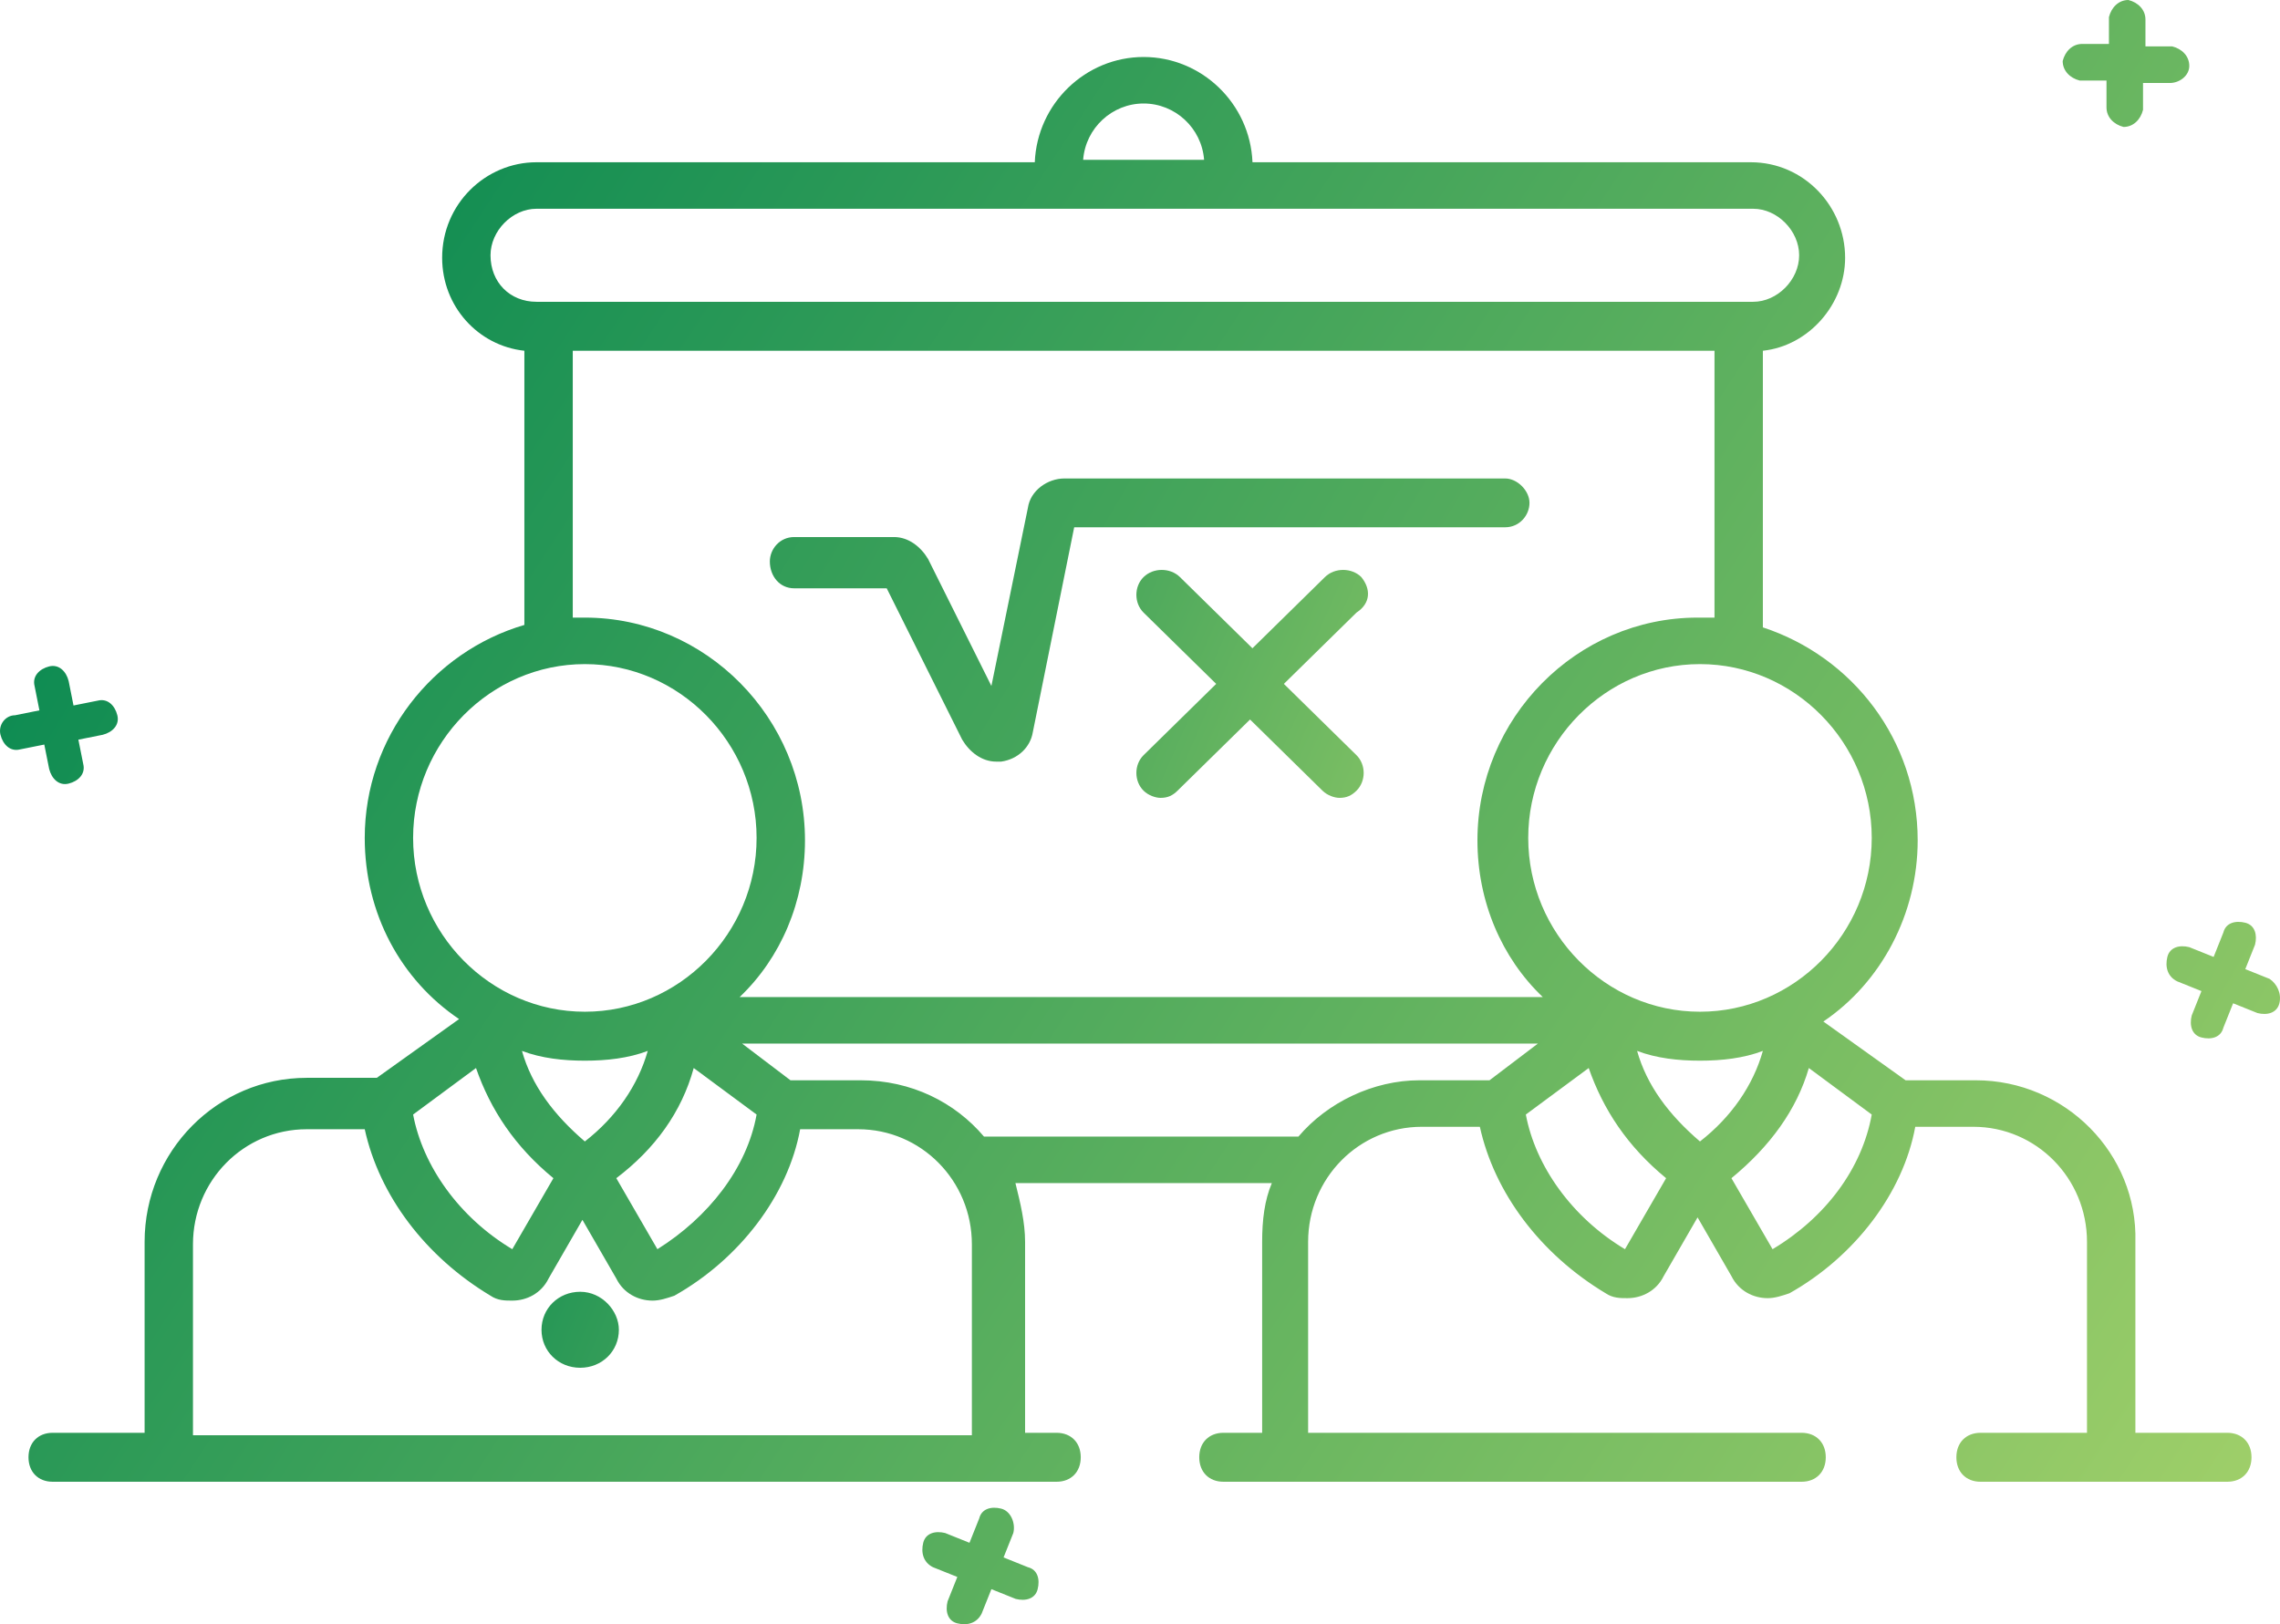 <svg width="80" height="57" viewBox="0 0 80 57" fill="none" xmlns="http://www.w3.org/2000/svg">
<path d="M76.817 2.313C76.817 1.97 76.561 1.713 76.219 1.628H75.279V0.685C75.279 0.343 75.023 0.086 74.681 0C74.34 0 74.083 0.257 73.998 0.6V1.542H73.058C72.716 1.542 72.46 1.799 72.375 2.142C72.375 2.484 72.631 2.741 72.973 2.827H73.912V3.769C73.912 4.112 74.169 4.369 74.51 4.455C74.852 4.455 75.108 4.198 75.194 3.855V2.913H76.133C76.475 2.913 76.817 2.656 76.817 2.313ZM79.636 34.353L78.782 34.01L79.124 33.153C79.209 32.811 79.124 32.468 78.782 32.382C78.44 32.297 78.098 32.382 78.013 32.725L77.671 33.582L76.817 33.239C76.475 33.153 76.133 33.239 76.048 33.582C75.963 33.925 76.048 34.267 76.39 34.438L77.244 34.781L76.902 35.638C76.817 35.98 76.902 36.323 77.244 36.409C77.586 36.495 77.927 36.409 78.013 36.066L78.355 35.209L79.209 35.552C79.551 35.638 79.892 35.552 79.978 35.209C80.063 34.867 79.892 34.524 79.636 34.353ZM35.128 52.943C34.786 52.857 34.444 52.943 34.359 53.285L34.017 54.142L33.163 53.799C32.821 53.714 32.479 53.799 32.394 54.142C32.309 54.485 32.394 54.827 32.736 54.999L33.59 55.341L33.248 56.198C33.163 56.541 33.248 56.883 33.59 56.969C33.932 57.055 34.273 56.969 34.444 56.626L34.786 55.77L35.64 56.112C35.982 56.198 36.324 56.112 36.409 55.77C36.495 55.427 36.409 55.084 36.067 54.999L35.213 54.656L35.555 53.799C35.64 53.457 35.469 53.028 35.128 52.943ZM0.017 25.786C0.102 26.129 0.358 26.386 0.7 26.3L1.554 26.129L1.725 26.985C1.811 27.328 2.067 27.585 2.409 27.499C2.75 27.414 3.007 27.157 2.921 26.814L2.75 25.957L3.605 25.786C3.946 25.7 4.203 25.443 4.117 25.101C4.032 24.758 3.775 24.501 3.434 24.587L2.579 24.758L2.409 23.901C2.323 23.559 2.067 23.302 1.725 23.387C1.383 23.473 1.127 23.73 1.213 24.073L1.383 24.929L0.529 25.101C0.187 25.101 -0.069 25.443 0.017 25.786ZM27.866 20.646H31.113L33.761 25.957C34.017 26.386 34.444 26.728 34.957 26.728H35.128C35.726 26.643 36.153 26.214 36.238 25.7L37.691 18.504H52.812C53.324 18.504 53.666 18.076 53.666 17.648C53.666 17.219 53.239 16.791 52.812 16.791H37.349C36.751 16.791 36.153 17.219 36.067 17.819L34.786 24.073L32.565 19.618C32.309 19.19 31.881 18.847 31.369 18.847H27.866C27.354 18.847 27.012 19.275 27.012 19.704C27.012 20.218 27.354 20.646 27.866 20.646Z" fill="url(#paint0_linear_666_59)"/>
<path d="M47.764 20.25C47.424 19.917 46.83 19.917 46.491 20.25L43.945 22.75L41.4 20.25C41.06 19.917 40.467 19.917 40.127 20.25C39.788 20.583 39.788 21.167 40.127 21.5L42.673 24L40.127 26.5C39.788 26.833 39.788 27.417 40.127 27.75C40.297 27.917 40.551 28 40.721 28C40.976 28 41.145 27.917 41.315 27.75L43.861 25.25L46.406 27.75C46.576 27.917 46.83 28 47 28C47.254 28 47.424 27.917 47.594 27.75C47.933 27.417 47.933 26.833 47.594 26.5L45.048 24L47.594 21.5C48.103 21.167 48.103 20.667 47.764 20.25ZM20.358 45.333C19.594 45.333 19 45.917 19 46.667C19 47.417 19.594 48 20.358 48C21.121 48 21.715 47.417 21.715 46.667C21.715 46 21.121 45.333 20.358 45.333Z" fill="url(#paint1_linear_666_59)"/>
<path d="M69.324 37.911H66.863L63.977 35.849C66.014 34.474 67.287 32.069 67.287 29.491C67.287 25.969 64.996 23.048 61.855 22.017V12.309C63.468 12.137 64.741 10.677 64.741 9.045C64.741 7.241 63.298 5.694 61.431 5.694H43.947C43.862 3.632 42.164 2 40.127 2C38.09 2 36.393 3.632 36.308 5.694H18.824C17.041 5.694 15.514 7.155 15.514 9.045C15.514 10.763 16.787 12.137 18.399 12.309V21.931C15.174 22.876 12.798 25.883 12.798 29.405C12.798 32.069 14.071 34.388 16.108 35.763L13.222 37.825H10.761C7.62 37.825 5.074 40.402 5.074 43.581V50.282H1.849C1.339 50.282 1 50.625 1 51.141C1 51.656 1.339 52 1.849 52H37.072C37.581 52 37.921 51.656 37.921 51.141C37.921 50.625 37.581 50.282 37.072 50.282H35.968V43.581C35.968 42.894 35.799 42.206 35.629 41.519H44.626C44.371 42.12 44.286 42.808 44.286 43.581V50.282H42.928C42.419 50.282 42.079 50.625 42.079 51.141C42.079 51.656 42.419 52 42.928 52H63.213C63.722 52 64.062 51.656 64.062 51.141C64.062 50.625 63.722 50.282 63.213 50.282H45.899V43.581C45.899 41.347 47.681 39.543 49.888 39.543H51.925C52.434 41.862 54.047 44.01 56.338 45.385C56.593 45.557 56.848 45.557 57.102 45.557C57.611 45.557 58.121 45.299 58.375 44.783L59.564 42.722L60.752 44.783C61.007 45.299 61.516 45.557 62.025 45.557C62.28 45.557 62.534 45.471 62.789 45.385C65.081 44.096 66.778 41.862 67.202 39.543H69.239C71.446 39.543 73.228 41.347 73.228 43.581V50.282H69.494C68.985 50.282 68.645 50.625 68.645 51.141C68.645 51.656 68.985 52 69.494 52H78.151C78.66 52 79 51.656 79 51.141C79 50.625 78.66 50.282 78.151 50.282H74.926V43.581C75.011 40.488 72.465 37.911 69.324 37.911ZM59.648 40.058C58.545 39.113 57.781 38.083 57.442 36.88C58.121 37.138 58.885 37.223 59.648 37.223C60.412 37.223 61.176 37.138 61.855 36.88C61.516 38.083 60.752 39.199 59.648 40.058ZM65.675 29.405C65.675 32.756 62.959 35.505 59.648 35.505C56.338 35.505 53.622 32.756 53.622 29.405C53.622 26.055 56.338 23.306 59.648 23.306C62.959 23.306 65.675 26.055 65.675 29.405ZM40.127 3.632C41.231 3.632 42.164 4.491 42.249 5.608H38.005C38.09 4.491 39.024 3.632 40.127 3.632ZM17.211 8.959C17.211 8.1 17.975 7.326 18.824 7.326H61.516C62.364 7.326 63.128 8.1 63.128 8.959C63.128 9.818 62.364 10.591 61.516 10.591H18.824C17.89 10.591 17.211 9.904 17.211 8.959ZM20.097 12.309H60.158V21.674H59.564C55.32 21.674 51.84 25.196 51.84 29.491C51.84 31.639 52.689 33.615 54.132 34.99H25.953C27.396 33.615 28.245 31.639 28.245 29.491C28.245 25.196 24.765 21.674 20.521 21.674H20.097V12.309ZM20.521 40.058C19.418 39.113 18.654 38.083 18.314 36.88C18.994 37.138 19.757 37.223 20.521 37.223C21.285 37.223 22.049 37.138 22.728 36.88C22.389 38.083 21.625 39.199 20.521 40.058ZM24.341 37.481L26.547 39.113C26.208 41.003 24.85 42.722 23.067 43.839L21.625 41.347C22.983 40.316 23.916 39.028 24.341 37.481ZM14.495 29.405C14.495 26.055 17.211 23.306 20.521 23.306C23.831 23.306 26.547 26.055 26.547 29.405C26.547 32.756 23.831 35.505 20.521 35.505C17.211 35.505 14.495 32.756 14.495 29.405ZM16.702 37.481C17.211 38.942 18.06 40.23 19.418 41.347L17.975 43.839C16.108 42.722 14.835 40.917 14.495 39.113L16.702 37.481ZM6.771 43.667C6.771 41.433 8.554 39.629 10.761 39.629H12.798C13.307 41.949 14.919 44.096 17.211 45.471C17.466 45.643 17.72 45.643 17.975 45.643C18.484 45.643 18.994 45.385 19.248 44.869L20.436 42.808L21.625 44.869C21.879 45.385 22.389 45.643 22.898 45.643C23.152 45.643 23.407 45.557 23.662 45.471C25.953 44.182 27.651 41.949 28.075 39.629H30.112C32.319 39.629 34.101 41.433 34.101 43.667V50.368H6.771V43.667ZM45.559 39.887H34.526C33.507 38.684 31.979 37.911 30.197 37.911H27.736L26.038 36.622H53.962L52.264 37.911H49.803C48.19 37.911 46.578 38.684 45.559 39.887ZM57.017 43.839C55.15 42.722 53.877 40.917 53.538 39.113L55.744 37.481C56.254 38.942 57.102 40.23 58.46 41.347L57.017 43.839ZM62.195 43.839L60.752 41.347C62.11 40.23 63.044 38.942 63.468 37.481L65.675 39.113C65.335 41.003 64.062 42.722 62.195 43.839Z" fill="url(#paint2_linear_666_59)"/>
<defs>
<linearGradient id="paint0_linear_666_59" x1="1.62221e-09" y1="7.54" x2="81.18" y2="55.62" gradientUnits="userSpaceOnUse">
<stop stop-color="#008550"/>
<stop offset="1" stop-color="#9FCF69"/>
</linearGradient>
<linearGradient id="paint1_linear_666_59" x1="19" y1="23.704" x2="52.375" y2="38.291" gradientUnits="userSpaceOnUse">
<stop stop-color="#008550"/>
<stop offset="1" stop-color="#9FCF69"/>
</linearGradient>
<linearGradient id="paint2_linear_666_59" x1="1" y1="8.614" x2="75.59" y2="57.717" gradientUnits="userSpaceOnUse">
<stop stop-color="#008550"/>
<stop offset="1" stop-color="#9FCF69"/>
</linearGradient>
</defs>
</svg>
